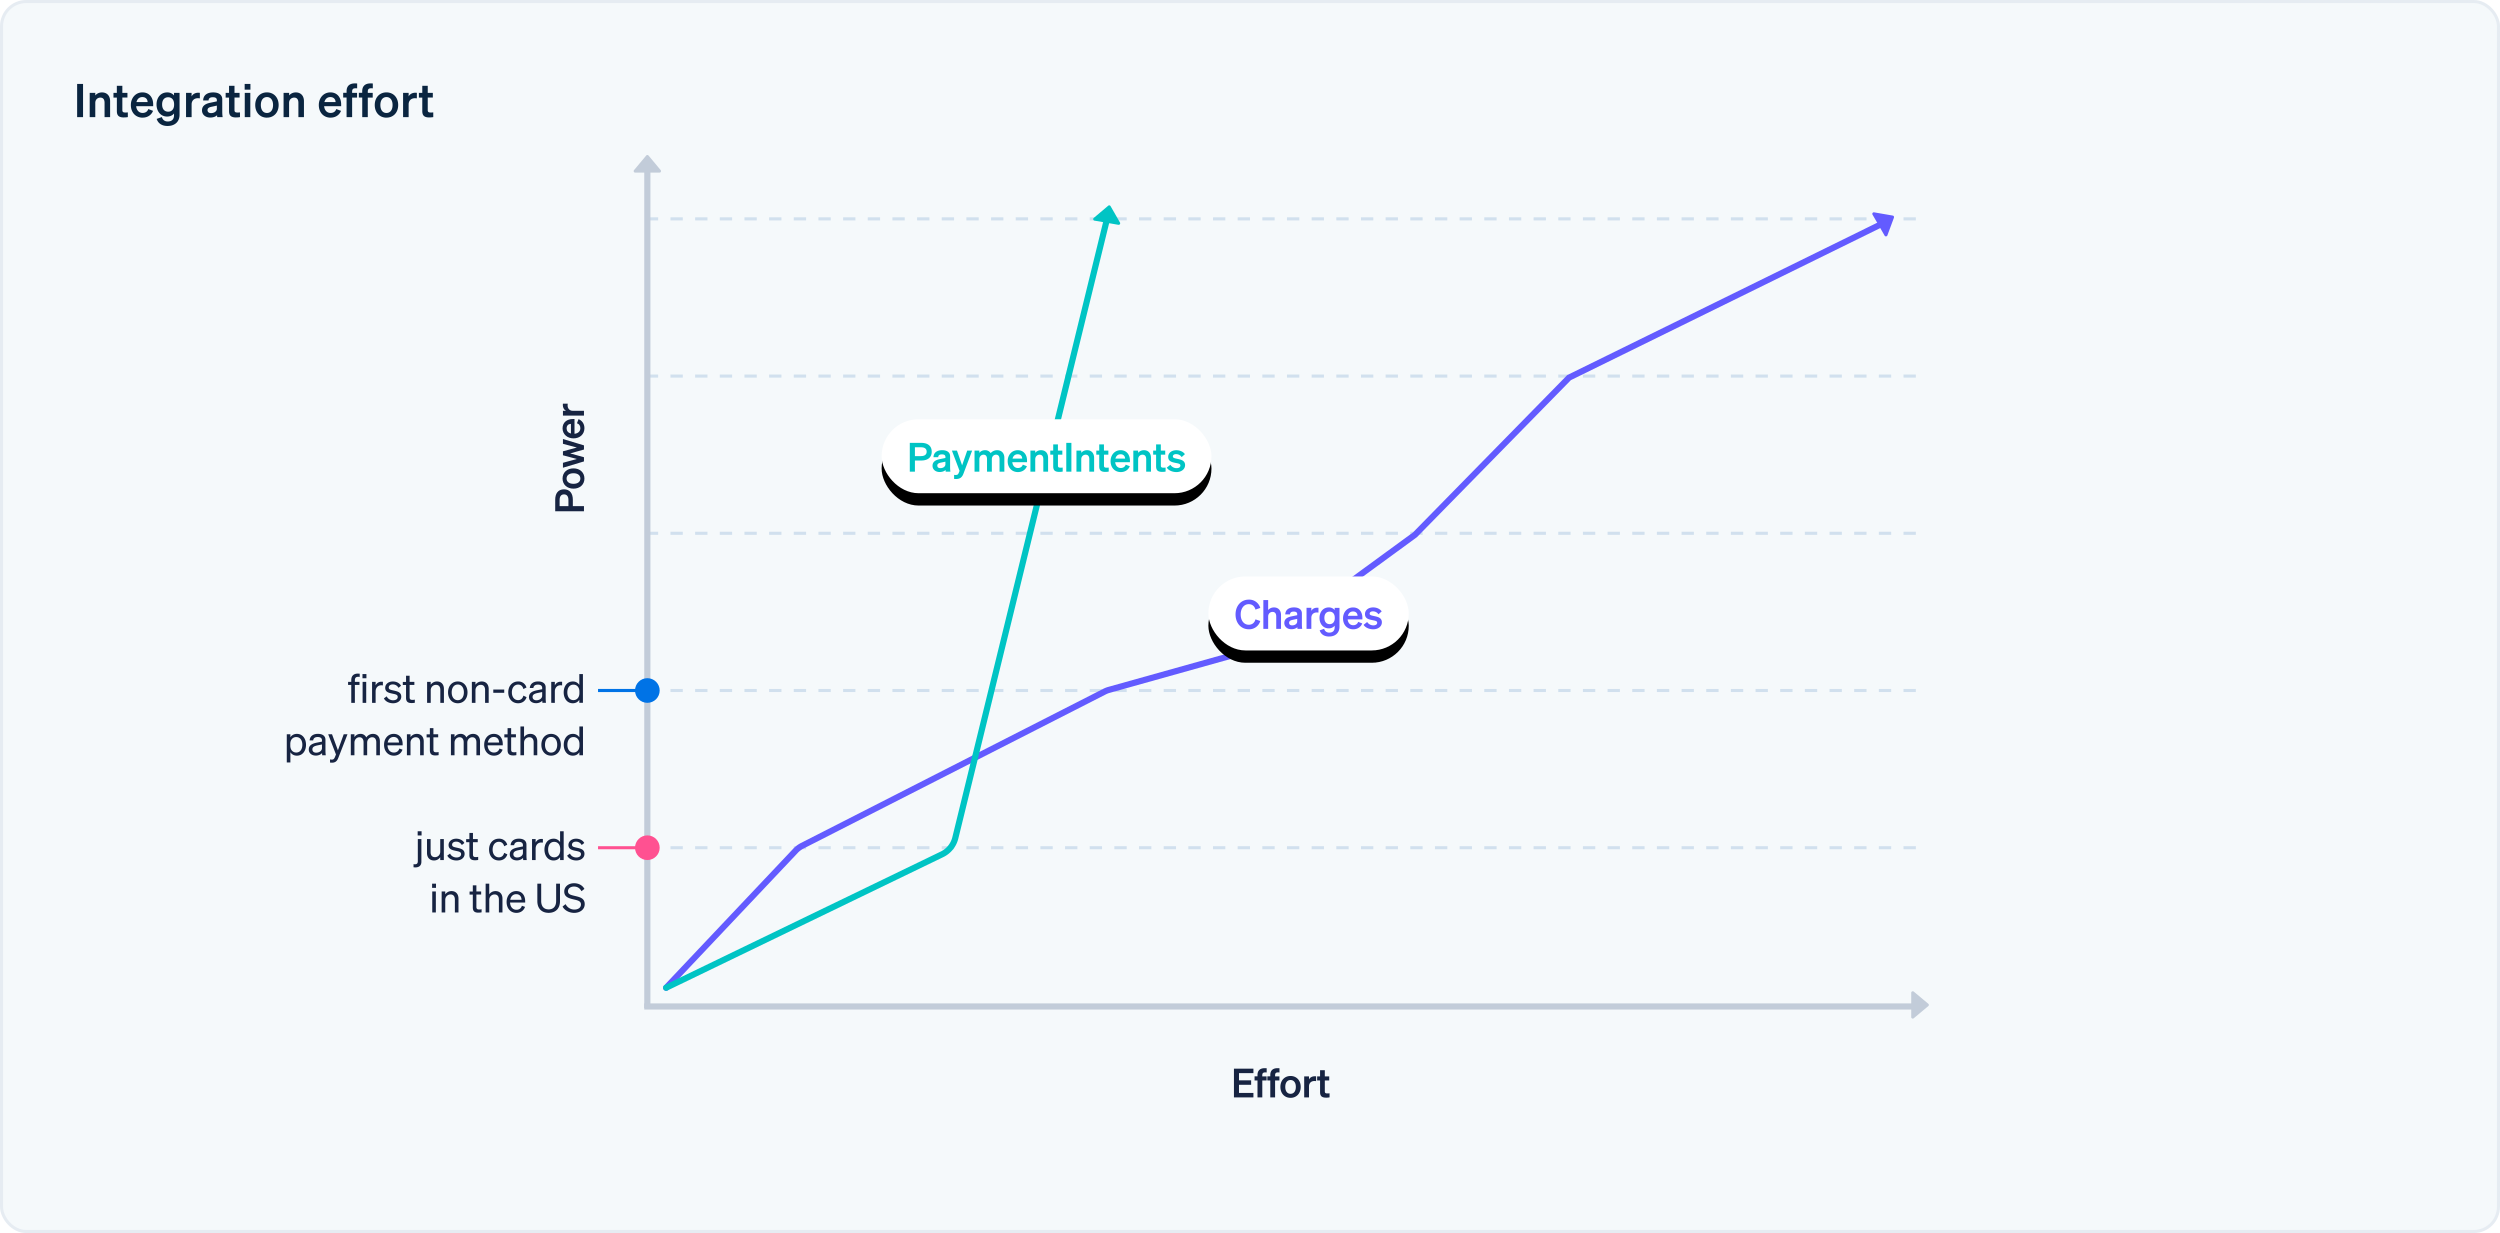 <svg width="811" height="400" viewBox="0 0 811 400" xmlns="http://www.w3.org/2000/svg" xmlns:xlink="http://www.w3.org/1999/xlink"><defs><rect id="b" width="107" height="24" rx="12"/><filter x="-6.8%" y="-19.8%" width="113.6%" height="160.4%" filterUnits="objectBoundingBox" id="a"><feMorphology radius=".75" in="SourceAlpha" result="shadowSpreadOuter1"/><feOffset dy="1.5" in="shadowSpreadOuter1" result="shadowOffsetOuter1"/><feGaussianBlur stdDeviation="1.5" in="shadowOffsetOuter1" result="shadowBlurOuter1"/><feColorMatrix values="0 0 0 0 0 0 0 0 0 0 0 0 0 0 0 0 0 0 0.3 0" in="shadowBlurOuter1" result="shadowMatrixOuter1"/><feMorphology radius=".5" in="SourceAlpha" result="shadowSpreadOuter2"/><feOffset dy="2.5" in="shadowSpreadOuter2" result="shadowOffsetOuter2"/><feGaussianBlur stdDeviation="2.5" in="shadowOffsetOuter2" result="shadowBlurOuter2"/><feColorMatrix values="0 0 0 0 0.196 0 0 0 0 0.196 0 0 0 0 0.365 0 0 0 0.25 0" in="shadowBlurOuter2" result="shadowMatrixOuter2"/><feMerge><feMergeNode in="shadowMatrixOuter1"/><feMergeNode in="shadowMatrixOuter2"/></feMerge></filter><rect id="d" width="65" height="24" rx="12"/><filter x="-11.2%" y="-19.8%" width="122.3%" height="160.4%" filterUnits="objectBoundingBox" id="c"><feMorphology radius=".75" in="SourceAlpha" result="shadowSpreadOuter1"/><feOffset dy="1.5" in="shadowSpreadOuter1" result="shadowOffsetOuter1"/><feGaussianBlur stdDeviation="1.5" in="shadowOffsetOuter1" result="shadowBlurOuter1"/><feColorMatrix values="0 0 0 0 0 0 0 0 0 0 0 0 0 0 0 0 0 0 0.3 0" in="shadowBlurOuter1" result="shadowMatrixOuter1"/><feMorphology radius=".5" in="SourceAlpha" result="shadowSpreadOuter2"/><feOffset dy="2.5" in="shadowSpreadOuter2" result="shadowOffsetOuter2"/><feGaussianBlur stdDeviation="2.5" in="shadowOffsetOuter2" result="shadowBlurOuter2"/><feColorMatrix values="0 0 0 0 0.196 0 0 0 0 0.196 0 0 0 0 0.365 0 0 0 0.25 0" in="shadowBlurOuter2" result="shadowMatrixOuter2"/><feMerge><feMergeNode in="shadowMatrixOuter1"/><feMergeNode in="shadowMatrixOuter2"/></feMerge></filter></defs><g fill="none" fill-rule="evenodd"><rect stroke="#E6ECF2" fill="#F5F9FB" x=".5" y=".5" width="810" height="399" rx="8"/><g transform="translate(25 27)"><g stroke="#427FBC" stroke-dasharray="3,5" stroke-linecap="square" stroke-opacity=".2"><path d="M185 248h412M185 197h412M185 146h412M185 95h412M185 44h412"/></g><path stroke="#C2CCD9" stroke-width="2" stroke-linecap="square" d="M185 299V29"/><path d="M185.38 23.46l3.94 4.72a.5.5 0 0 1-.39.82h-7.86a.5.5 0 0 1-.39-.82l3.94-4.72a.5.5 0 0 1 .76 0z" fill="#C2CCD9"/><path stroke="#C2CCD9" stroke-width="2" stroke-linecap="square" d="M185 299.5h410"/><path d="M600.54 299.38l-4.72 3.94a.5.5 0 0 1-.82-.39v-7.86a.5.5 0 0 1 .82-.39l4.72 3.94a.5.5 0 0 1 0 .76z" fill="#C2CCD9"/><path d="M381.61 329v-1.46h-4.68v-2.62h3.94v-1.46h-3.94v-2.34h4.68v-1.45h-6.32V329h6.32zm2.88 0v-5.5h1.39v-1.32h-1.4v-.33c0-.78.35-.96.96-.96l.47.01v-1.36c-.29-.02-.4-.02-.65-.02-1.54 0-2.33.8-2.33 2.21v.44h-.95v1.33h.95v5.5h1.56zm4.15 0v-5.5h1.4v-1.32h-1.4v-.33c0-.78.34-.96.95-.96l.47.01v-1.36c-.29-.02-.4-.02-.65-.02-1.54 0-2.33.8-2.33 2.21v.44h-.95v1.33h.95v5.5h1.56zm5.01.14c1.93 0 3.3-1.43 3.3-3.55 0-2.11-1.37-3.54-3.3-3.54-1.92 0-3.29 1.43-3.29 3.54 0 2.12 1.37 3.55 3.3 3.55zm0-1.31c-1.05 0-1.71-.84-1.71-2.24 0-1.39.66-2.23 1.71-2.23 1.06 0 1.72.84 1.72 2.23 0 1.4-.66 2.24-1.72 2.24zm5.99 1.17v-3.59c0-1.09.75-1.73 1.74-1.73.22 0 .38.02.57.04v-1.56a3.85 3.85 0 0 0-.44-.02c-.87 0-1.57.41-1.87 1.05v-1.01h-1.56V329h1.56zm5.6.08c.4 0 .79-.04 1.07-.1v-1.3c-.23.02-.37.03-.63.03-.56 0-.91-.06-.91-.67v-3.54h1.43v-1.32h-1.43v-2h-1.54v2h-.95v1.32h.95v3.78c0 1.4.7 1.8 2 1.8z" fill="#172442" fill-rule="nonzero"/><path d="M1.94 11V.23H.02V11h1.92zm3.97 0V6.38c0-1.13.82-1.72 1.63-1.72.99 0 1.38.7 1.38 1.67V11h1.8V5.81c0-1.7-.99-2.83-2.64-2.83-1.02 0-1.72.46-2.17.98v-.83H4.1V11h1.8zm9.32.09c.46 0 .91-.04 1.24-.1V9.46c-.27.03-.43.04-.73.04-.65 0-1.05-.07-1.05-.78V4.65h1.65V3.13h-1.65V.83H12.9v2.3h-1.09v1.54h1.1v4.36c0 1.6.8 2.07 2.3 2.07zm6.04.07c1.58 0 2.82-.82 3.38-2.2l-1.54-.59c-.25.82-.95 1.27-1.84 1.27-1.15 0-1.96-.83-2.1-2.18h5.52v-.6c0-2.16-1.21-3.89-3.49-3.89-2.19 0-3.75 1.79-3.75 4.1 0 2.43 1.57 4.1 3.82 4.1zm1.61-5.05h-3.61c.27-1.07.98-1.62 1.91-1.62 1.14 0 1.68.75 1.7 1.62zm6.53 7.75c2.25 0 3.84-1.33 3.84-3.65V3.12h-1.8v.84a2.78 2.78 0 0 0-2.22-.98c-2.16 0-3.45 1.75-3.45 3.91s1.29 3.92 3.45 3.92c1 0 1.8-.44 2.22-1v.56c0 1.44-.82 2.04-2.04 2.04-.99 0-1.66-.55-1.9-1.44l-1.69.6c.5 1.53 1.77 2.3 3.59 2.3zm.16-4.63c-1.24 0-1.98-.88-1.98-2.34 0-1.47.74-2.34 1.98-2.34 1.13 0 1.91.83 1.91 2.27v.17c0 1.41-.78 2.24-1.9 2.24zM37.16 11V6.86c0-1.26.87-2 2-2 .26 0 .44.02.67.05v-1.8c-.14-.01-.3-.03-.52-.03-1 0-1.81.48-2.16 1.21V3.13h-1.8V11h1.8zm6.03.13c.95 0 1.73-.27 2.23-.76 0 .23.02.44.05.63h1.76c-.1-.57-.13-1.24-.13-1.89v-3.9c0-1.42-1.1-2.23-2.95-2.23-1.81 0-3.2.8-3.25 2.62h1.75c.05-.69.45-1.06 1.4-1.06.8 0 1.3.25 1.3.96v.38l-2.18.46c-1.51.31-2.64.97-2.64 2.47 0 1.41 1.16 2.32 2.66 2.32zm.27-1.44c-.69 0-1.14-.34-1.14-.96 0-.7.57-.94 1.34-1.1l1.69-.37v.96c0 .96-.93 1.47-1.89 1.47zm8.15 1.4c.47 0 .91-.04 1.24-.1V9.46c-.27.03-.43.04-.73.04-.64 0-1.05-.07-1.05-.78V4.65h1.65V3.13h-1.65V.83H49.3v2.3h-1.1v1.54h1.1v4.36c0 1.6.81 2.07 2.31 2.07zm4.63-9.02V.23h-1.87v1.85h1.87zM56.2 11V3.12h-1.8V11h1.8zm5.4.16c2.21 0 3.79-1.64 3.79-4.09s-1.58-4.1-3.8-4.1c-2.22 0-3.79 1.65-3.79 4.1 0 2.45 1.58 4.1 3.8 4.1zm0-1.51c-1.22 0-1.98-.97-1.98-2.58 0-1.6.76-2.58 1.98-2.58 1.21 0 1.98.97 1.98 2.58 0 1.6-.77 2.58-1.98 2.58zM68.78 11V6.38c0-1.13.83-1.72 1.64-1.72.99 0 1.38.7 1.38 1.67V11h1.8V5.81c0-1.7-.99-2.83-2.64-2.83-1.02 0-1.72.46-2.17.98v-.83h-1.8V11h1.8zm13.47.16c1.58 0 2.82-.82 3.38-2.2l-1.55-.59c-.24.82-.94 1.27-1.83 1.27-1.16 0-1.97-.83-2.1-2.18h5.52v-.6c0-2.16-1.22-3.89-3.5-3.89-2.19 0-3.75 1.79-3.75 4.1 0 2.43 1.58 4.1 3.83 4.1zm1.6-5.05h-3.61c.27-1.07.99-1.62 1.92-1.62 1.14 0 1.68.75 1.7 1.62zM89.23 11V4.66h1.6V3.12h-1.6v-.37c0-.9.39-1.11 1.1-1.11.22 0 .33 0 .53.02V.07l-.75-.01c-1.77 0-2.68.91-2.68 2.55v.5h-1.1v1.54h1.1V11h1.8zm5.08 0V4.66h1.6V3.12h-1.6v-.37c0-.9.38-1.11 1.09-1.11.22 0 .33 0 .54.02V.07l-.75-.01c-1.77 0-2.69.91-2.69 2.55v.5h-1.09v1.54h1.1V11h1.8zm6.06.16c2.22 0 3.8-1.64 3.8-4.09s-1.58-4.1-3.8-4.1c-2.22 0-3.8 1.65-3.8 4.1 0 2.45 1.58 4.1 3.8 4.1zm0-1.51c-1.22 0-1.98-.97-1.98-2.58 0-1.6.77-2.58 1.98-2.58s1.98.97 1.98 2.58c0 1.6-.77 2.58-1.98 2.58zm7.19 1.35V6.86c0-1.26.87-2 2.01-2 .26 0 .44.02.66.05v-1.8c-.14-.01-.3-.03-.51-.03-1 0-1.81.48-2.16 1.21V3.13h-1.8V11h1.8zm6.74.09c.47 0 .92-.04 1.25-.1V9.46c-.27.03-.44.04-.74.04-.64 0-1.05-.07-1.05-.78V4.65h1.65V3.13h-1.65V.83h-1.77v2.3h-1.1v1.54h1.1v4.36c0 1.6.81 2.07 2.31 2.07z" fill="#0A2540" fill-rule="nonzero"/><path d="M111.76 244.02v-1.35h-1.27v1.35h1.27zm-1.96 10.36c1.15 0 1.9-.61 1.9-1.82v-7.36h-1.16v7.15c0 .69-.26 1.02-.94 1.02-.2 0-.31-.02-.45-.04v1.01c.2.03.37.04.65.04zm6-2.24c.96 0 1.62-.5 2.01-1.08v.94h1.17v-6.8h-1.17v4.1a1.7 1.7 0 0 1-1.7 1.76c-1 0-1.42-.65-1.42-1.6v-4.26h-1.17v4.5c0 1.44.82 2.44 2.28 2.44zm7.28 0c1.46 0 2.64-.85 2.64-2.15 0-1.49-1.34-1.72-2.5-2-.96-.2-1.56-.32-1.56-.96 0-.6.52-1 1.3-1a2 2 0 0 1 1.85 1.1l.83-.66c-.4-.8-1.4-1.4-2.62-1.4-1.45 0-2.5.85-2.5 2.06 0 1.39 1.17 1.63 2.29 1.88 1.12.23 1.77.34 1.77 1.08s-.7 1.08-1.5 1.08c-.88 0-1.72-.48-2.08-1.28l-.9.67c.51 1.05 1.75 1.58 2.98 1.58zm6.01-.07c.4 0 .73-.04 1.03-.1v-1.01c-.27.06-.47.08-.74.08-.6 0-.95-.13-.95-.85v-3.99h1.55v-1h-1.55v-1.99h-1.16v2h-1.05v1h1.05v4.16c0 1.3.67 1.7 1.82 1.7zm7.76.07c1.42 0 2.4-.85 2.73-1.99l-1.04-.48c-.2.85-.75 1.45-1.69 1.45-1.2 0-2.04-.97-2.04-2.51 0-1.56.83-2.53 2.04-2.53.94 0 1.5.62 1.7 1.45l1-.5a2.67 2.67 0 0 0-2.7-1.96c-1.9 0-3.2 1.43-3.2 3.54 0 2.09 1.3 3.53 3.2 3.53zm5.77-.02c.88 0 1.63-.33 2.05-.82l.05.7h1.16c-.07-.43-.1-.97-.1-1.48V247c0-1.25-.94-1.94-2.45-1.94-1.45 0-2.59.69-2.69 2.13h1.14c.1-.72.59-1.1 1.49-1.1.83 0 1.37.32 1.37 1.08v.41l-1.69.34c-1.52.3-2.58.87-2.58 2.22 0 1.23 1.01 1.97 2.25 1.97zm.15-.95c-.74 0-1.23-.4-1.23-1.07 0-.82.69-1.1 1.73-1.31l1.37-.29v1.19c0 .87-.87 1.48-1.87 1.48zm5.99.83v-3.72c0-1.2.8-1.97 1.78-1.97.22 0 .38 0 .57.05v-1.19a4.37 4.37 0 0 0-.47-.02 2 2 0 0 0-1.88 1.2v-1.15h-1.17v6.8h1.17zm5.83.14c.95 0 1.7-.45 2.1-1.13v.99h1.17v-9.33h-1.17v3.52a2.4 2.4 0 0 0-2.1-1.12c-1.89 0-2.97 1.6-2.97 3.54 0 1.92 1.08 3.53 2.97 3.53zm.2-1.02c-1.27 0-1.98-1.06-1.98-2.51 0-1.47.71-2.51 1.99-2.51.96 0 1.92.69 1.92 2.27v.48c0 1.56-.96 2.27-1.92 2.27zm7.18 1.02c1.45 0 2.63-.85 2.63-2.15 0-1.49-1.33-1.72-2.5-2-.95-.2-1.55-.32-1.55-.96 0-.6.52-1 1.3-1a2 2 0 0 1 1.84 1.1l.84-.66c-.4-.8-1.4-1.4-2.63-1.4-1.44 0-2.5.85-2.5 2.06s.9 1.55 1.87 1.79l.28.06c.05 0 .1.02.14.03 1.12.23 1.77.34 1.77 1.08s-.7 1.08-1.5 1.08c-.88 0-1.71-.48-2.07-1.28l-.91.67c.52 1.05 1.75 1.58 2.99 1.58zm-45.53 8.88v-1.35h-1.27v1.35h1.27zm-.05 7.98v-6.8h-1.17v6.8h1.17zm3.05 0v-4.06c0-1.13.86-1.78 1.7-1.78 1.02 0 1.42.72 1.42 1.67V269h1.17v-4.49c0-1.44-.82-2.44-2.26-2.44-.96 0-1.64.5-2.03 1.05v-.92h-1.17v6.8h1.17zm10.76.06c.4 0 .73-.03 1.03-.1v-1c-.27.06-.47.08-.74.08-.6 0-.95-.13-.95-.85v-3.99h1.55v-1h-1.55v-1.99h-1.16v2h-1.05v1h1.05v4.17c0 1.3.67 1.69 1.82 1.69zm3.52-.06v-4.06c0-1.13.86-1.78 1.7-1.78 1.02 0 1.42.72 1.42 1.67V269H138v-4.49c0-1.44-.82-2.44-2.26-2.44-.96 0-1.64.5-2.03 1.05v-3.45h-1.17V269h1.17zm8.8.14c1.36 0 2.38-.74 2.8-1.95l-1.03-.36c-.2.8-.85 1.3-1.76 1.3-1.19 0-2-.91-2.07-2.34h4.91v-.4c0-1.88-1-3.32-2.9-3.32-1.84 0-3.13 1.5-3.13 3.54 0 2.09 1.3 3.53 3.19 3.53zm1.67-4.25h-3.67c.21-1.15.95-1.82 1.94-1.82 1.18 0 1.7.86 1.73 1.82zm8.79 4.24c2.12 0 3.68-1.25 3.68-3.82v-5.64h-1.25v5.6c0 1.91-1.02 2.74-2.43 2.74-1.4 0-2.42-.83-2.42-2.74v-5.6h-1.25v5.64c0 2.57 1.56 3.82 3.67 3.82zm8.3.01c1.86 0 3.4-1.1 3.4-2.84 0-1.98-1.7-2.3-3.25-2.67-1.31-.31-2.18-.52-2.18-1.5 0-.9.82-1.53 1.95-1.53 1.2 0 1.95.61 2.43 1.51l.95-.75c-.56-1.06-1.73-1.84-3.36-1.84-1.76 0-3.18 1.07-3.18 2.7 0 1.76 1.46 2.16 2.92 2.52 1.42.33 2.5.53 2.5 1.66 0 1.07-.94 1.66-2.14 1.66-1.21 0-2.27-.65-2.85-1.76l-.98.78c.64 1.26 2.19 2.06 3.8 2.06zM90.12 201v-5.8h1.5v-1h-1.5v-.47c0-.87.37-1.17 1.06-1.17.2 0 .32 0 .51.03v-1.04c-.26-.01-.39-.03-.62-.03-1.4 0-2.12.8-2.12 2.13v.55h-1.03v1h1.03v5.8h1.17zm3.75-7.98v-1.35h-1.28v1.35h1.28zM93.8 201v-6.8h-1.17v6.8h1.17zm3.05 0v-3.72c0-1.2.8-1.97 1.78-1.97.22 0 .38 0 .58.05v-1.19a4.37 4.37 0 0 0-.47-.02 2 2 0 0 0-1.89 1.2v-1.15H95.7v6.8h1.17zm5.68.14c1.45 0 2.64-.85 2.64-2.15 0-1.49-1.34-1.72-2.51-2-.95-.2-1.55-.32-1.55-.96 0-.6.52-1 1.3-1a2 2 0 0 1 1.85 1.1l.83-.66c-.4-.8-1.4-1.4-2.63-1.4-1.44 0-2.5.85-2.5 2.06 0 1.39 1.18 1.63 2.3 1.88 1.11.23 1.76.34 1.76 1.08s-.7 1.08-1.5 1.08c-.88 0-1.71-.48-2.07-1.28l-.91.67c.52 1.05 1.75 1.58 2.99 1.58zm6-.07c.4 0 .74-.04 1.04-.1v-1.01c-.28.06-.47.08-.75.08-.6 0-.94-.13-.94-.85v-3.99h1.54v-1h-1.54v-1.99h-1.16v2h-1.05v1h1.05v4.16c0 1.3.66 1.7 1.82 1.7zm6.2-.07v-4.06c0-1.13.85-1.78 1.7-1.78 1.01 0 1.41.72 1.41 1.67V201h1.17v-4.49c0-1.44-.81-2.44-2.26-2.44-.96 0-1.64.5-2.03 1.05v-.92h-1.17v6.8h1.17zm8.78.14c1.85 0 3.15-1.43 3.15-3.53 0-2.1-1.3-3.54-3.15-3.54-1.86 0-3.16 1.43-3.16 3.54 0 2.1 1.3 3.53 3.16 3.53zm0-1c-1.2 0-1.98-.99-1.98-2.53 0-1.56.78-2.55 1.98-2.55s1.97.99 1.97 2.55c0 1.54-.78 2.53-1.97 2.53zm5.73.86v-4.06c0-1.13.86-1.78 1.7-1.78 1.02 0 1.42.72 1.42 1.67V201h1.17v-4.49c0-1.44-.81-2.44-2.26-2.44-.96 0-1.64.5-2.03 1.05v-.92h-1.17v6.8h1.17zm9.33-3.26v-1.06h-3.55v1.06h3.55zm4.52 3.4c1.41 0 2.4-.85 2.73-1.99l-1.04-.48c-.2.85-.76 1.45-1.7 1.45-1.2 0-2.03-.97-2.03-2.51 0-1.56.83-2.53 2.04-2.53.93 0 1.5.62 1.69 1.45l1.01-.5a2.67 2.67 0 0 0-2.7-1.96c-1.9 0-3.21 1.43-3.21 3.54 0 2.09 1.31 3.53 3.2 3.53zm5.76-.02c.89 0 1.64-.33 2.06-.82.01.27.02.5.05.7h1.16c-.07-.43-.1-.97-.1-1.48V196c0-1.25-.94-1.94-2.45-1.94-1.46 0-2.59.69-2.7 2.13h1.15c.1-.72.59-1.1 1.48-1.1.83 0 1.38.32 1.38 1.08v.41l-1.69.34c-1.52.3-2.59.87-2.59 2.22 0 1.23 1.02 1.97 2.25 1.97zm.16-.95c-.74 0-1.24-.4-1.24-1.07 0-.82.7-1.1 1.73-1.31l1.38-.29v1.19c0 .87-.87 1.48-1.87 1.48zm5.98.83v-3.72c0-1.2.8-1.97 1.79-1.97.22 0 .37 0 .57.05v-1.19a4.37 4.37 0 0 0-.47-.02 2 2 0 0 0-1.89 1.2v-1.15h-1.17v6.8H155zm5.83.14c.95 0 1.7-.45 2.11-1.13v.99h1.17v-9.33h-1.17v3.52a2.4 2.4 0 0 0-2.1-1.12c-1.9 0-2.97 1.6-2.97 3.54 0 1.92 1.08 3.53 2.96 3.53zm.21-1.02c-1.27 0-1.99-1.06-1.99-2.51 0-1.47.72-2.51 2-2.51.95 0 1.92.69 1.92 2.27v.48c0 1.56-.97 2.27-1.93 2.27zM69.2 220.34v-3.33c.4.68 1.15 1.13 2.1 1.13 1.89 0 2.97-1.6 2.97-3.53 0-1.94-1.08-3.54-2.97-3.54-.95 0-1.7.46-2.1 1.12v-.99h-1.17v9.14h1.17zm1.9-3.22c-.97 0-1.93-.7-1.93-2.27v-.48c0-1.58.96-2.27 1.93-2.27 1.27 0 1.98 1.04 1.98 2.5s-.71 2.52-1.98 2.52zm6.32 1c.88 0 1.64-.33 2.05-.82l.05.7h1.16c-.06-.43-.1-.97-.1-1.48V213c0-1.25-.94-1.94-2.45-1.94-1.45 0-2.58.69-2.69 2.13h1.15c.09-.72.58-1.1 1.48-1.1.83 0 1.38.32 1.38 1.08v.41l-1.7.34c-1.51.3-2.58.87-2.58 2.22 0 1.23 1.01 1.97 2.25 1.97zm.15-.95c-.74 0-1.23-.4-1.23-1.07 0-.82.69-1.1 1.73-1.31l1.38-.29v1.19c0 .87-.87 1.48-1.88 1.48zm5.13 3.25c1.19 0 1.72-.65 2.1-1.68l2.93-7.54H86.5l-1.88 5.2-1.91-5.2h-1.24l2.52 6.55-.32.8c-.28.69-.55.87-1.06.87-.19 0-.33-.02-.55-.07v1.02a3 3 0 0 0 .63.05zm7.28-2.42v-4.07c0-1.1.83-1.77 1.6-1.77.97 0 1.36.72 1.36 1.67V218h1.17v-4.07c0-1.1.83-1.77 1.61-1.77.96 0 1.35.72 1.35 1.67V218h1.17v-4.49c0-1.44-.84-2.44-2.25-2.44-1.06 0-1.79.6-2.17 1.16a1.98 1.98 0 0 0-1.88-1.16c-.95 0-1.6.5-1.96 1.05v-.92H88.8v6.8h1.17zm12.8.14c1.35 0 2.37-.74 2.79-1.95l-1.03-.36c-.2.8-.86 1.3-1.77 1.3-1.18 0-2-.91-2.06-2.34h4.91v-.4c0-1.88-1-3.32-2.9-3.32-1.84 0-3.13 1.5-3.13 3.54 0 2.09 1.3 3.53 3.18 3.53zm1.66-4.25h-3.67c.2-1.15.95-1.82 1.94-1.82 1.18 0 1.7.86 1.73 1.82zm3.73 4.11v-4.06c0-1.13.86-1.78 1.7-1.78 1.02 0 1.42.72 1.42 1.67V218h1.17v-4.49c0-1.44-.81-2.44-2.26-2.44-.96 0-1.64.5-2.03 1.05v-.92H107v6.8h1.17zm8.1.06c.39 0 .72-.03 1.02-.1v-1c-.27.06-.47.08-.74.08-.6 0-.95-.13-.95-.85v-3.99h1.55v-1h-1.55v-1.99h-1.15v2h-1.06v1h1.06v4.16c0 1.3.66 1.7 1.82 1.7zm6.18-.06v-4.07c0-1.1.83-1.77 1.61-1.77.97 0 1.36.72 1.36 1.67V218h1.17v-4.07c0-1.1.83-1.77 1.6-1.77.97 0 1.36.72 1.36 1.67V218h1.17v-4.49c0-1.44-.84-2.44-2.25-2.44-1.06 0-1.8.6-2.17 1.16a1.98 1.98 0 0 0-1.88-1.16c-.95 0-1.6.5-1.97 1.05v-.92h-1.17v6.8h1.17zm12.8.14c1.35 0 2.38-.74 2.8-1.95l-1.03-.36c-.21.8-.86 1.3-1.77 1.3-1.18 0-2-.91-2.07-2.34h4.92v-.4c0-1.88-1-3.32-2.9-3.32-1.85 0-3.13 1.5-3.13 3.54 0 2.09 1.3 3.53 3.18 3.53zm1.66-4.25h-3.66c.2-1.15.95-1.82 1.94-1.82 1.18 0 1.7.86 1.72 1.82zm4.57 4.18c.4 0 .73-.04 1.03-.1v-1.01c-.27.06-.47.08-.74.08-.6 0-.95-.13-.95-.85v-3.99h1.55v-1h-1.55v-1.99h-1.16v2h-1.05v1h1.05v4.16c0 1.3.67 1.7 1.82 1.7zM145 218v-4.06c0-1.13.86-1.78 1.7-1.78 1.02 0 1.42.72 1.42 1.67V218h1.17v-4.49c0-1.44-.82-2.44-2.26-2.44-.97 0-1.64.5-2.03 1.05v-3.45h-1.17V218h1.17zm8.78.14c1.86 0 3.16-1.43 3.16-3.53 0-2.1-1.3-3.54-3.16-3.54s-3.16 1.43-3.16 3.54c0 2.1 1.3 3.53 3.16 3.53zm0-1c-1.2 0-1.98-.99-1.98-2.53 0-1.56.78-2.55 1.98-2.55s1.98.99 1.98 2.55c0 1.54-.78 2.53-1.98 2.53zm7.06 1c.95 0 1.7-.45 2.11-1.13v.99h1.17v-9.33h-1.17v3.52a2.4 2.4 0 0 0-2.1-1.12c-1.9 0-2.97 1.6-2.97 3.54 0 1.92 1.08 3.53 2.96 3.53zm.21-1.02c-1.27 0-1.99-1.06-1.99-2.51 0-1.47.72-2.51 2-2.51.95 0 1.92.69 1.92 2.27v.48c0 1.56-.97 2.27-1.93 2.27z" fill="#172442" fill-rule="nonzero"/><path d="M191.1 293.42l41.95-44.41a8 8 0 0 1 2.18-1.64l98.06-50a8 8 0 0 1 1.48-.58l47.84-13.4a8 8 0 0 0 2.56-1.24L434 146.5l50-51 100.5-49.4" stroke="#635BFF" stroke-width="2" stroke-linecap="round"/><path d="M191.1 293.42l89.5-43.28a8 8 0 0 0 4.3-5.3L334 44.5" stroke="#00C4C4" stroke-width="2" stroke-linecap="round" stroke-linejoin="round"/><g transform="translate(261 109)"><use fill="#000" filter="url(#a)" xlink:href="#b"/><use fill="#FFF" xlink:href="#b"/></g><path d="M271.8 126v-3.61h2.07c2.08 0 3.38-1 3.38-2.86 0-1.89-1.3-2.86-3.38-2.86h-3.73V126h1.66zm1.98-5.04h-1.98v-2.86h1.98c1.2 0 1.83.5 1.83 1.43 0 .9-.64 1.43-1.83 1.43zm6.03 5.16c.82 0 1.5-.24 1.94-.67 0 .2.01.38.04.55h1.52c-.08-.5-.1-1.08-.1-1.64v-3.38c0-1.23-.97-1.94-2.56-1.94-1.58 0-2.77.7-2.83 2.28h1.53c.03-.6.39-.92 1.2-.92.7 0 1.14.22 1.14.83v.34l-1.89.39c-1.31.27-2.29.84-2.29 2.14 0 1.22 1 2.02 2.3 2.02zm.24-1.25c-.6 0-.99-.3-.99-.83 0-.61.5-.82 1.16-.97l1.47-.3v.83c0 .83-.81 1.27-1.64 1.27zm5.1 3.52c1.42 0 2.01-.71 2.4-1.75l2.81-7.46h-1.6l-1.65 4.78-1.67-4.78h-1.64l2.48 6.57-.26.64c-.22.55-.47.69-.99.69-.2 0-.3-.01-.52-.04v1.31c.22.03.31.04.64.04zm7.55-2.39v-4c0-.98.68-1.5 1.35-1.5.83 0 1.14.61 1.14 1.46V126h1.56v-4c0-.98.69-1.5 1.35-1.5.84 0 1.15.61 1.15 1.46V126h1.56v-4.5c0-1.47-.91-2.46-2.32-2.46-1.05 0-1.7.51-2.12.95a2.05 2.05 0 0 0-1.8-.95c-.91 0-1.5.4-1.87.86v-.73h-1.56V126h1.56zm12.5.14c1.37 0 2.45-.71 2.93-1.9l-1.34-.51c-.2.7-.82 1.09-1.58 1.09-1 0-1.7-.72-1.82-1.89h4.78v-.52c0-1.87-1.05-3.37-3.03-3.37-1.9 0-3.25 1.55-3.25 3.55 0 2.11 1.37 3.55 3.32 3.55zm1.4-4.38h-3.13c.23-.92.85-1.4 1.66-1.4.99 0 1.46.65 1.47 1.4zm4.23 4.24v-4c0-.98.71-1.5 1.42-1.5.85 0 1.2.61 1.2 1.46V126H315v-4.5c0-1.47-.86-2.46-2.29-2.46-.88 0-1.5.4-1.88.86v-.73h-1.56V126h1.56zm7.83.08c.4 0 .8-.04 1.08-.1v-1.3c-.23.02-.38.03-.64.03-.56 0-.9-.06-.9-.67v-3.54h1.42v-1.33h-1.43v-2h-1.53v2h-.95v1.33h.95v3.78c0 1.4.7 1.8 2 1.8zm3.9-.08v-9.33h-1.66V126h1.67zm3.2 0v-4c0-.98.71-1.5 1.41-1.5.86 0 1.2.61 1.2 1.46V126h1.56v-4.5c0-1.47-.86-2.46-2.29-2.46-.88 0-1.5.4-1.88.86v-.73h-1.56V126h1.56zm7.83.08c.4 0 .8-.04 1.08-.1v-1.3c-.24.02-.38.03-.64.03-.56 0-.9-.06-.9-.67v-3.54h1.42v-1.33h-1.43v-2h-1.53v2h-.95v1.33h.95v3.78c0 1.4.7 1.8 2 1.8zm5 .06c1.36 0 2.44-.71 2.92-1.9l-1.34-.51c-.2.7-.82 1.09-1.58 1.09-1 0-1.7-.72-1.82-1.89h4.78v-.52c0-1.87-1.05-3.37-3.03-3.37-1.9 0-3.25 1.55-3.25 3.55 0 2.11 1.37 3.55 3.32 3.55zm1.39-4.38h-3.14c.24-.92.86-1.4 1.67-1.4.99 0 1.45.65 1.47 1.4zm4.23 4.24v-4c0-.98.71-1.5 1.42-1.5.85 0 1.2.61 1.2 1.46V126h1.55v-4.5c0-1.47-.86-2.46-2.29-2.46-.88 0-1.5.4-1.88.86v-.73h-1.56V126h1.56zm7.83.08c.4 0 .8-.04 1.08-.1v-1.3c-.23.02-.38.03-.64.03-.56 0-.9-.06-.9-.67v-3.54H353v-1.33h-1.43v-2h-1.53v2h-.95v1.33h.95v3.78c0 1.4.7 1.8 2 1.8zm4.6.06c1.54 0 2.8-.88 2.8-2.26 0-1.56-1.45-1.8-2.61-2.05-.86-.19-1.35-.28-1.35-.77 0-.46.41-.74 1.05-.74.76 0 1.4.35 1.8.96l1.05-.95c-.5-.75-1.56-1.28-2.76-1.28-1.57 0-2.66.9-2.66 2.15 0 1.46 1.23 1.73 2.31 1.95 1.08.22 1.65.29 1.65.87 0 .62-.6.85-1.27.85-.8 0-1.57-.44-1.98-1.1l-1.17.93c.61.94 1.87 1.44 3.14 1.44z" fill="#00C4C4" fill-rule="nonzero"/><path d="M335.26 39.86l3.06 5.33a.5.5 0 0 1-.52.74l-7.75-1.36a.5.5 0 0 1-.23-.88l4.69-3.96a.5.5 0 0 1 .75.13z" fill="#00C4C4"/><g transform="translate(367 160)"><use fill="#000" filter="url(#c)" xlink:href="#d"/><use fill="#FFF" xlink:href="#d"/></g><path d="M380.1 177.14a3.72 3.72 0 0 0 3.73-2.69l-1.56-.53c-.28 1.1-1.07 1.75-2.17 1.75-1.53 0-2.62-1.32-2.62-3.34 0-2.01 1.09-3.34 2.62-3.34 1.1 0 1.89.66 2.17 1.76l1.56-.54a3.72 3.72 0 0 0-3.73-2.69c-2.48 0-4.29 1.98-4.29 4.81 0 2.84 1.81 4.81 4.3 4.81zm6.29-.14v-4c0-.98.71-1.5 1.42-1.5.85 0 1.2.61 1.2 1.46V177h1.55v-4.5c0-1.47-.86-2.45-2.29-2.45-.88 0-1.5.4-1.88.85v-3.23h-1.56V177h1.56zm7.54.12c.82 0 1.5-.24 1.94-.67 0 .2.01.38.04.55h1.52c-.08-.5-.1-1.08-.1-1.64v-3.38c0-1.23-.97-1.94-2.56-1.94-1.58 0-2.77.7-2.83 2.28h1.53c.03-.6.39-.92 1.2-.92.7 0 1.14.22 1.14.83v.34l-1.89.39c-1.31.27-2.29.84-2.29 2.14 0 1.22 1 2.02 2.3 2.02zm.24-1.25c-.6 0-.99-.3-.99-.83 0-.61.5-.82 1.16-.96l1.47-.32v.84c0 .83-.81 1.27-1.64 1.27zm6.23 1.13v-3.59c0-1.09.75-1.73 1.74-1.73.22 0 .38.02.57.04v-1.56a3.85 3.85 0 0 0-.44-.02c-.87 0-1.57.41-1.87 1.05v-1.02h-1.56V177h1.56zm5.8 2.48c1.95 0 3.33-1.15 3.33-3.17v-6.13h-1.56v.72a2.41 2.41 0 0 0-1.92-.85c-1.87 0-3 1.52-3 3.39s1.13 3.4 3 3.4a2.4 2.4 0 0 0 1.92-.87v.48c0 1.25-.71 1.77-1.77 1.77-.85 0-1.44-.48-1.65-1.25l-1.45.52c.43 1.33 1.53 2 3.1 2zm.15-4.01c-1.08 0-1.72-.77-1.72-2.03 0-1.28.64-2.03 1.72-2.03.97 0 1.65.72 1.65 1.96v.16c0 1.22-.68 1.94-1.65 1.94zm7.65 1.67c1.36 0 2.44-.71 2.92-1.9l-1.34-.52c-.2.7-.82 1.1-1.58 1.1-1 0-1.7-.72-1.82-1.89h4.78v-.52c0-1.87-1.05-3.36-3.03-3.36-1.9 0-3.25 1.54-3.25 3.54 0 2.11 1.37 3.55 3.32 3.55zm1.39-4.38h-3.13c.23-.92.85-1.4 1.66-1.4.99 0 1.46.65 1.47 1.4zm5.09 4.38c1.54 0 2.8-.88 2.8-2.26 0-1.56-1.45-1.8-2.6-2.05-.87-.19-1.36-.28-1.36-.77 0-.46.42-.74 1.05-.74.76 0 1.4.35 1.8.96l1.05-.95c-.5-.75-1.56-1.29-2.76-1.29-1.57 0-2.66.91-2.66 2.16 0 1.46 1.23 1.73 2.31 1.95 1.08.22 1.65.29 1.65.87 0 .61-.6.85-1.27.85-.8 0-1.57-.44-1.98-1.1l-1.17.93c.61.94 1.88 1.44 3.14 1.44z" fill="#635BFF" fill-rule="nonzero"/><path d="M589.4 43.6l-2.13 5.76a.5.5 0 0 1-.9.08l-3.93-6.82a.5.5 0 0 1 .51-.74l6.06 1.05a.5.5 0 0 1 .38.66z" fill="#635BFF"/><path d="M164.44 137.19h-3.61v-2.07c0-2.08-1-3.38-2.86-3.38-1.89 0-2.86 1.3-2.86 3.38v3.73h9.33v-1.66zm-5.04-1.98v1.98h-2.86v-1.98c0-1.2.5-1.83 1.43-1.83.91 0 1.43.63 1.43 1.83zm5.19-6.97c0-1.93-1.43-3.3-3.55-3.3s-3.55 1.37-3.55 3.3c0 1.92 1.43 3.28 3.55 3.28s3.55-1.36 3.55-3.28zm-1.32 0c0 1.05-.84 1.71-2.23 1.71-1.4 0-2.24-.66-2.24-1.71 0-1.06.85-1.72 2.24-1.72 1.39 0 2.23.66 2.23 1.72zm1.17-6.91l-4.47-1.25 4.47-1.25v-1.35l-6.82-2.06v1.55l4.52 1.21-4.52 1.22v1.29l4.52 1.2-4.52 1.24v1.6l6.82-2.05v-1.35zm.15-9.43c0-1.37-.72-2.45-1.91-2.93l-.51 1.34c.7.2 1.1.82 1.1 1.59 0 1-.72 1.7-1.9 1.82v-4.79h-.51c-1.88 0-3.37 1.05-3.37 3.03 0 1.9 1.55 3.25 3.55 3.25 2.1 0 3.55-1.36 3.55-3.31zm-4.38-1.4v3.14c-.93-.24-1.4-.86-1.4-1.67 0-.98.64-1.45 1.4-1.47zm4.23-4.23h-3.58c-1.1 0-1.73-.75-1.73-1.74 0-.22.01-.38.04-.57h-1.56c-.02.12-.03.26-.03.44 0 .87.42 1.57 1.05 1.87h-1.01v1.56h6.82v-1.56z" fill="#172442" fill-rule="nonzero"/><path stroke="#FF5191" stroke-linejoin="round" d="M169 248h16"/><path stroke="#0073E6" stroke-linejoin="round" d="M169 197h16"/><circle fill="#FF5191" cx="185" cy="248" r="4"/><circle fill="#0073E6" cx="185" cy="197" r="4"/></g></g></svg>